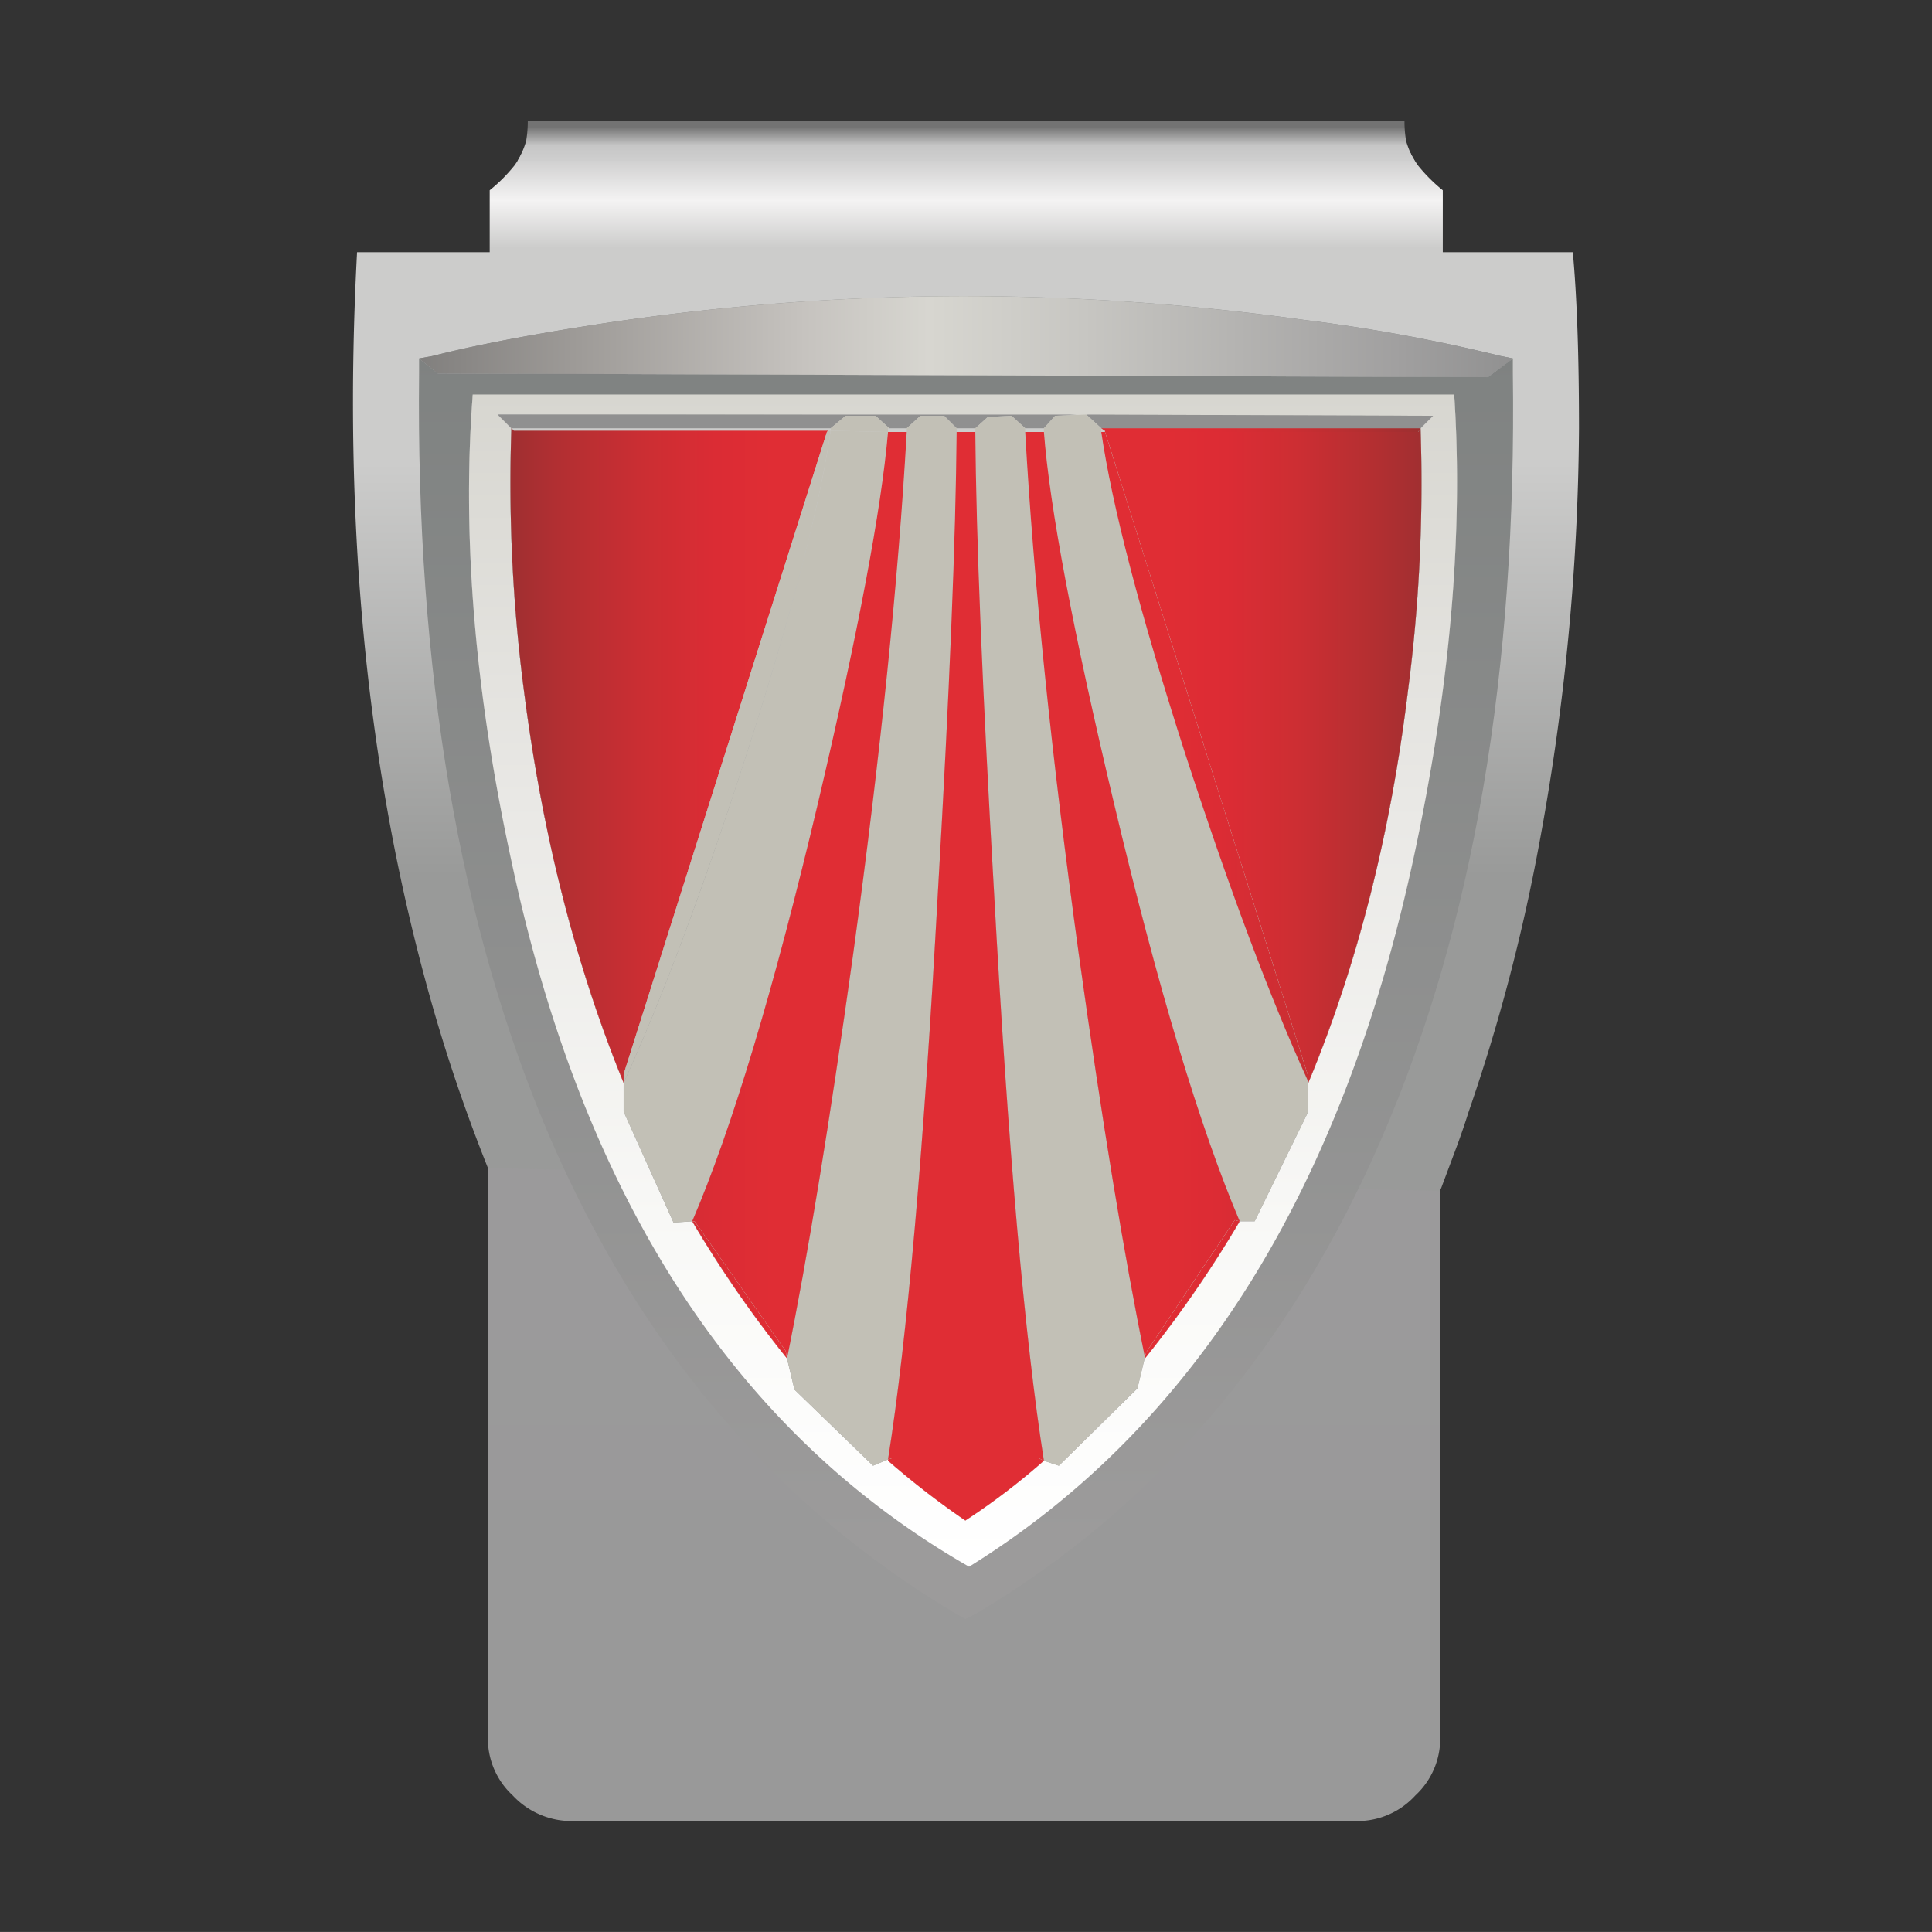 <svg id="Form_11" data-name="Form 11" xmlns="http://www.w3.org/2000/svg" xmlns:xlink="http://www.w3.org/1999/xlink" viewBox="0 0 283.465 283.46"><rect x="0" y="0" width="283.465" height="283.46" fill="#333333" stroke="none"/><defs><style>.cls-1{fill:url(#Unbenannter_Verlauf_12);}.cls-2{fill:url(#Unbenannter_Verlauf_5);}.cls-3{fill:url(#Unbenannter_Verlauf_4);}.cls-4{fill:url(#Unbenannter_Verlauf_24);}.cls-5{fill:url(#Unbenannter_Verlauf_44);}.cls-6{fill:url(#Unbenannter_Verlauf_44-2);}.cls-7{fill:url(#Unbenannter_Verlauf_45);}.cls-8{fill:#909090;}.cls-9{fill:#c2c0b6;}.cls-10{fill:url(#Unbenannter_Verlauf_44-3);}.cls-11{fill:url(#Unbenannter_Verlauf_31);}.cls-12{fill:url(#Unbenannter_Verlauf_44-4);}.cls-13{fill:url(#Unbenannter_Verlauf_45-2);}.cls-14{fill:url(#Unbenannter_Verlauf_52);}.cls-15{fill:url(#Unbenannter_Verlauf_44-5);}.cls-16{fill:url(#Unbenannter_Verlauf_45-3);}.cls-17{fill:url(#Unbenannter_Verlauf_52-2);}.cls-18{fill:url(#Unbenannter_Verlauf_44-6);}.cls-19{fill:url(#Unbenannter_Verlauf_45-4);}.cls-20{fill:url(#Unbenannter_Verlauf_52-3);}.cls-21{fill:url(#Unbenannter_Verlauf_45-5);}.cls-22{fill:url(#Unbenannter_Verlauf_52-4);}.cls-23{fill:url(#Unbenannter_Verlauf_44-8);}.cls-24{fill:url(#Unbenannter_Verlauf_45-6);}.cls-25{fill:url(#Unbenannter_Verlauf_52-6);}.cls-26{fill:url(#Unbenannter_Verlauf_52-7);}.cls-27{fill:url(#Unbenannter_Verlauf_52-8);}.cls-28{fill:url(#Unbenannter_Verlauf_52-9);}.cls-29{fill:url(#Unbenannter_Verlauf_52-10);}</style><linearGradient id="Unbenannter_Verlauf_12" x1="-61.126" y1="270.133" x2="-61.126" y2="290.396" gradientTransform="matrix(2.172, 0, 0, -2.174, 274.225, 818.37)" gradientUnits="userSpaceOnUse"><stop offset="0" stop-color="#999"/><stop offset="1" stop-color="#9b9a9b"/></linearGradient><linearGradient id="Unbenannter_Verlauf_5" x1="-113.071" y1="365.77" x2="-113.071" y2="336.49" gradientTransform="translate(-103.843 818.37) rotate(180) scale(2.172 2.174)" gradientUnits="userSpaceOnUse"><stop offset="0" stop-color="#cecece"/><stop offset="0.098" stop-color="#f4f3f3"/><stop offset="0.208" stop-color="#cccccb"/></linearGradient><linearGradient id="Unbenannter_Verlauf_4" x1="-60.995" y1="317.3" x2="-60.995" y2="345.208" gradientTransform="matrix(2.172, 0, 0, -2.174, 274.225, 818.37)" gradientUnits="userSpaceOnUse"><stop offset="0" stop-color="#999a99"/><stop offset="1" stop-color="#cccccb"/></linearGradient><linearGradient id="Unbenannter_Verlauf_24" x1="33.52" y1="265.932" x2="33.52" y2="261.131" gradientTransform="translate(175.271 284.54) rotate(180)" gradientUnits="userSpaceOnUse"><stop offset="0" stop-color="#737373"/><stop offset="0.573" stop-color="#c6c6c6"/><stop offset="1" stop-color="#cecece"/></linearGradient><linearGradient id="Unbenannter_Verlauf_44" x1="-126.349" y1="455.831" x2="-126.349" y2="400.568" gradientTransform="matrix(3.165, 0, 0, -3.165, 541.673, 1494.132)" gradientUnits="userSpaceOnUse"><stop offset="0" stop-color="#7f8281"/><stop offset="1" stop-color="#9c9b9b"/></linearGradient><linearGradient id="Unbenannter_Verlauf_44-2" x1="-126.488" y1="455.888" x2="-126.488" y2="400.626" xlink:href="#Unbenannter_Verlauf_44"/><linearGradient id="Unbenannter_Verlauf_45" x1="-126.488" y1="453.807" x2="-126.488" y2="399.47" gradientTransform="matrix(3.165, 0, 0, -3.165, 541.673, 1494.132)" gradientUnits="userSpaceOnUse"><stop offset="0" stop-color="#d7d6d0"/><stop offset="0.345" stop-color="#e9e8e5"/><stop offset="0.725" stop-color="#f9f9f7"/><stop offset="1" stop-color="#fff"/></linearGradient><linearGradient id="Unbenannter_Verlauf_44-3" x1="-126.351" y1="455.831" x2="-126.351" y2="400.568" xlink:href="#Unbenannter_Verlauf_44"/><linearGradient id="Unbenannter_Verlauf_31" x1="-154.778" y1="456.495" x2="-100.758" y2="456.495" gradientTransform="matrix(3.165, 0, 0, -3.165, 541.673, 1494.132)" gradientUnits="userSpaceOnUse"><stop offset="0" stop-color="#757473"/><stop offset="0.184" stop-color="#9c9996"/><stop offset="0.388" stop-color="#c6c3bf"/><stop offset="0.494" stop-color="#d7d6d0"/><stop offset="0.627" stop-color="#c7c6c2"/><stop offset="0.894" stop-color="#a1a0a0"/><stop offset="1" stop-color="#909090"/></linearGradient><linearGradient id="Unbenannter_Verlauf_44-4" x1="-140.106" y1="455.831" x2="-140.106" y2="400.568" xlink:href="#Unbenannter_Verlauf_44"/><linearGradient id="Unbenannter_Verlauf_45-2" x1="-140.106" y1="453.793" x2="-140.106" y2="399.484" xlink:href="#Unbenannter_Verlauf_45"/><linearGradient id="Unbenannter_Verlauf_52" x1="-149.344" y1="437.073" x2="-103.301" y2="437.073" gradientTransform="matrix(3.165, 0, 0, -3.165, 541.673, 1494.132)" gradientUnits="userSpaceOnUse"><stop offset="0" stop-color="#8f3030"/><stop offset="0.086" stop-color="#b12f32"/><stop offset="0.173" stop-color="#cb2e33"/><stop offset="0.247" stop-color="#db2c34"/><stop offset="0.306" stop-color="#e02d34"/><stop offset="0.702" stop-color="#e02d34"/><stop offset="0.761" stop-color="#dc2c34"/><stop offset="0.835" stop-color="#cc2e33"/><stop offset="0.914" stop-color="#b22f31"/><stop offset="0.996" stop-color="#923030"/><stop offset="1" stop-color="#8f3030"/></linearGradient><linearGradient id="Unbenannter_Verlauf_44-5" x1="-115.86" y1="455.151" x2="-115.86" y2="401.247" xlink:href="#Unbenannter_Verlauf_44"/><linearGradient id="Unbenannter_Verlauf_45-3" x1="-115.86" y1="453.851" x2="-115.86" y2="399.542" xlink:href="#Unbenannter_Verlauf_45"/><linearGradient id="Unbenannter_Verlauf_52-2" x1="-149.402" y1="412.332" x2="-103.359" y2="412.332" xlink:href="#Unbenannter_Verlauf_52"/><linearGradient id="Unbenannter_Verlauf_44-6" x1="-136.843" y1="455.831" x2="-136.843" y2="400.568" xlink:href="#Unbenannter_Verlauf_44"/><linearGradient id="Unbenannter_Verlauf_45-4" x1="-136.843" y1="453.114" x2="-136.843" y2="400.164" xlink:href="#Unbenannter_Verlauf_45"/><linearGradient id="Unbenannter_Verlauf_52-3" x1="-149.286" y1="412.303" x2="-103.243" y2="412.303" xlink:href="#Unbenannter_Verlauf_52"/><linearGradient id="Unbenannter_Verlauf_45-5" x1="-126.351" y1="452.94" x2="-126.351" y2="399.99" xlink:href="#Unbenannter_Verlauf_45"/><linearGradient id="Unbenannter_Verlauf_52-4" x1="-148.766" y1="403.054" x2="-103.879" y2="403.054" xlink:href="#Unbenannter_Verlauf_52"/><linearGradient id="Unbenannter_Verlauf_44-8" x1="-112.568" y1="455.831" x2="-112.568" y2="400.568" xlink:href="#Unbenannter_Verlauf_44"/><linearGradient id="Unbenannter_Verlauf_45-6" x1="-112.568" y1="453.114" x2="-112.568" y2="400.164" xlink:href="#Unbenannter_Verlauf_45"/><linearGradient id="Unbenannter_Verlauf_52-6" x1="-148.766" y1="452.16" x2="-103.879" y2="452.16" xlink:href="#Unbenannter_Verlauf_52"/><linearGradient id="Unbenannter_Verlauf_52-7" x1="-149.344" y1="428.228" x2="-103.301" y2="428.228" xlink:href="#Unbenannter_Verlauf_52"/><linearGradient id="Unbenannter_Verlauf_52-8" x1="-149.344" y1="430.598" x2="-103.301" y2="430.598" xlink:href="#Unbenannter_Verlauf_52"/><linearGradient id="Unbenannter_Verlauf_52-9" x1="-148.766" y1="430.627" x2="-103.879" y2="430.627" xlink:href="#Unbenannter_Verlauf_52"/><linearGradient id="Unbenannter_Verlauf_52-10" x1="-148.766" y1="437.015" x2="-103.879" y2="437.015" xlink:href="#Unbenannter_Verlauf_52"/></defs><title>axion-clip-form-11-referenz-01</title><g id="Clip"><g id="Clips_Clip_11_0_Layer0_0_FILL" data-name="Clips Clip 11 0 Layer0 0 FILL"><path class="cls-1" d="M198.851,267.185a11.536,11.536,0,0,0,8.821-3.765,11.339,11.339,0,0,0,3.632-8.698V174.748l-10.245-3.914s-35.592-14.507-59.808.639c-4.151-2.25-17.692-1.639-17.692-1.639l-24-2.333-27.971,3.872v83.349a11.339,11.339,0,0,0,3.632,8.698,11.8,11.8,0,0,0,8.821,3.765H198.851"/><path class="cls-2" d="M71.849,38.001V27.913a23.679,23.679,0,0,0,3.632-3.635,14.502,14.502,0,0,0,1.168-1.947H206.886a14.503,14.503,0,0,0,1.168,1.947,23.679,23.679,0,0,0,3.632,3.635V38.001Z"/><path class="cls-3" d="M211.305,174.748v-.13a.374.374,0,0,1,.13-.26l2.335-6.232q.908-2.467,1.686-4.933a268.936,268.936,0,0,0,10.248-38.689,344.275,344.275,0,0,0,5.967-61.668q0-15.969-.908-25.836H52.39q-3.113,58.293,9.989,106.718a246.701,246.701,0,0,0,9.211,27.653"/></g><path class="cls-4" d="M207.55,23.574A12.396,12.396,0,0,1,206.305,20.68a17.239,17.239,0,0,1-.238-2.894H77.436A17.238,17.238,0,0,1,77.197,20.68a12.396,12.396,0,0,1-1.246,2.894Z"/></g><g id="Logo_1" data-name="Logo 1"><g id="Layer0_0_MEMBER_0_FILL" data-name="Layer0 0 MEMBER 0 FILL"><path class="cls-5" d="M221.963,52.592,218.303,55.336,64.237,54.787l-2.745-2.195V54.604q-.732,65.861,19.212,112.33,20.127,46.469,59.65,69.886l1.281.732,1.464-.732q39.523-23.417,59.65-69.886T221.963,54.604V52.592M75.033,126.319Q66.982,89.181,69.361,57.897H213.363q2.013,30.735-5.855,67.508Q191.772,199.132,142.185,229.868,90.769,200.413,75.033,126.319Z"/></g><g id="Layer0_0_MEMBER_1_FILL" data-name="Layer0 0 MEMBER 1 FILL"><path class="cls-6" d="M69.361,57.897Q66.982,89.181,75.033,126.319q15.736,74.094,67.152,103.548,49.586-30.735,65.322-104.463,7.868-36.772,5.855-67.508H69.361m139.062,4.94a234.796,234.796,0,0,1-1.83,38.419q-3.842,31.65-14.638,57.628v4.208l-7.868,16.099h-2.196a170.233,170.233,0,0,1-13.906,20.124v-.183l-1.098,4.574L155.359,215.049l-2.196-.732a100.154,100.154,0,0,1-11.527,8.781,121.677,121.677,0,0,1-11.345-8.781v-.183l-2.196.915-11.527-11.16-1.098-4.574a170.233,170.233,0,0,1-13.906-20.124l-2.745.183-7.319-16.282v-4.208q-10.613-25.979-14.638-57.628a234.795,234.795,0,0,1-1.83-38.419l-2.013-2.012,137.232.183Z"/></g><g id="Layer0_0_MEMBER_2_FILL" data-name="Layer0 0 MEMBER 2 FILL"><path class="cls-7" d="M69.361,57.897Q66.982,89.181,75.033,126.319q15.736,74.094,67.152,103.548,49.586-30.735,65.322-104.463,7.868-36.772,5.855-67.508H69.361m139.062,4.94a234.796,234.796,0,0,1-1.83,38.419q-3.842,31.65-14.638,57.628v4.208l-7.868,16.099h-2.196a170.233,170.233,0,0,1-13.906,20.124v-.183l-1.098,4.574L155.359,215.049l-2.196-.732a100.154,100.154,0,0,1-11.527,8.781,121.677,121.677,0,0,1-11.345-8.781v-.183l-2.196.915-11.527-11.16-1.098-4.574a170.233,170.233,0,0,1-13.906-20.124l-2.745.183-7.319-16.282v-4.208q-10.613-25.979-14.638-57.628a234.795,234.795,0,0,1-1.83-38.419l-2.013-2.012,137.232.183Z"/></g><g id="Layer0_0_MEMBER_3_FILL" data-name="Layer0 0 MEMBER 3 FILL"><path class="cls-8" d="M154.81,61.007l3.294-.183H73.02L75.033,62.837h46.842l2.196-1.829h4.391l2.013,1.829h2.562l2.013-1.829h3.477l1.83,1.829H143.1l1.83-1.647,3.477-.183,2.013,1.829h2.745Z"/></g><g id="Layer0_0_MEMBER_4_FILL" data-name="Layer0 0 MEMBER 4 FILL"><path class="cls-8" d="M159.385,60.824l2.196,2.012h46.842l1.83-1.829Z"/></g><g id="Layer0_0_MEMBER_5_FILL" data-name="Layer0 0 MEMBER 5 FILL"><path class="cls-9" d="M150.419,63.385H143.1q.183,23.234,2.745,67.508,3.111,56.714,7.319,83.424l2.196.732,11.527-11.343,1.098-4.574q-4.574-22.32-9.698-59.092Q152.249,96.133,150.419,63.385Z"/></g><g id="Layer0_0_MEMBER_6_FILL" data-name="Layer0 0 MEMBER 6 FILL"><path class="cls-9" d="M130.292,63.385l-8.417-.183q-2.379,16.465-12.259,47.2-9.515,29.638-18.115,48.481v4.208l7.319,16.282,2.745-.183q8.783-20.49,18.481-61.47Q128.828,80.4,130.292,63.385Z"/></g><g id="Layer0_0_MEMBER_7_FILL" data-name="Layer0 0 MEMBER 7 FILL"><path class="cls-9" d="M140.355,63.385h-7.319q-1.83,32.565-7.868,76.655-5.123,36.772-9.698,59.275l1.098,4.574L128.096,215.049l2.196-.915q4.208-26.527,7.319-83.241Q140.172,86.62,140.355,63.385Z"/></g><g id="Layer0_0_MEMBER_8_FILL" data-name="Layer0 0 MEMBER 8 FILL"><path class="cls-9" d="M161.581,63.385h-8.417q1.281,16.648,10.247,54.335,9.698,40.797,18.481,61.47h2.196l7.868-16.099V158.701q-8.417-18.478-18.115-48.298Q163.959,79.668,161.581,63.385Z"/></g><g id="Layer0_0_MEMBER_9_FILL" data-name="Layer0 0 MEMBER 9 FILL"><path class="cls-9" d="M159.385,60.824l-4.574.183-1.647,1.829v.549h8.417v-.549Z"/></g><g id="Layer0_0_MEMBER_10_FILL" data-name="Layer0 0 MEMBER 10 FILL"><path class="cls-9" d="M150.419,63.385v-.549l-2.013-1.829-3.477.183L143.1,62.837v.549Z"/></g><g id="Layer0_0_MEMBER_11_FILL" data-name="Layer0 0 MEMBER 11 FILL"><path class="cls-9" d="M140.355,62.837l-1.83-1.829H135.049l-2.013,1.829v.549h7.319Z"/></g><g id="Layer0_0_MEMBER_12_FILL" data-name="Layer0 0 MEMBER 12 FILL"><path class="cls-9" d="M130.292,62.837h.183l-2.013-1.829h-4.391l-2.196,1.829v.366l8.417.183Z"/></g><g id="Layer0_0_MEMBER_13_FILL" data-name="Layer0 0 MEMBER 13 FILL"><path class="cls-10" d="M221.963,52.592l-1.83-.366a249.439,249.439,0,0,0-28.91-5.305,363.368,363.368,0,0,0-49.586-3.476,356.186,356.186,0,0,0-55.625,4.391q-13.906,2.195-22.506,4.391l-2.013.366,2.745,2.195,154.066.549Z"/></g><g id="Layer0_0_MEMBER_14_FILL" data-name="Layer0 0 MEMBER 14 FILL"><path class="cls-11" d="M221.963,52.592l-1.83-.366a249.439,249.439,0,0,0-28.91-5.305,363.368,363.368,0,0,0-49.586-3.476,356.186,356.186,0,0,0-55.625,4.391q-13.906,2.195-22.506,4.391l-2.013.366,2.745,2.195,154.066.549Z"/></g><g id="Layer0_0_MEMBER_15_FILL" data-name="Layer0 0 MEMBER 15 FILL"><path class="cls-12" d="M91.501,157.603l29.825-94.218.183-.183H75.399l-.366-.366a234.795,234.795,0,0,0,1.83,38.419q4.025,31.65,14.638,57.628Z"/></g><g id="Layer0_0_MEMBER_16_FILL" data-name="Layer0 0 MEMBER 16 FILL"><path class="cls-13" d="M91.501,157.603l29.825-94.218.183-.183H75.399l-.366-.366a234.795,234.795,0,0,0,1.83,38.419q4.025,31.65,14.638,57.628Z"/></g><g id="Layer0_0_MEMBER_17_FILL" data-name="Layer0 0 MEMBER 17 FILL"><path class="cls-14" d="M91.501,157.603l29.825-94.218.183-.183H75.399l-.366-.366a234.795,234.795,0,0,0,1.83,38.419q4.025,31.65,14.638,57.628Z"/></g><g id="Layer0_0_MEMBER_18_FILL" data-name="Layer0 0 MEMBER 18 FILL"><path class="cls-15" d="M181.159,179.008l-12.991,19.392-.183.732v.183a170.233,170.233,0,0,0,13.906-20.124Z"/></g><g id="Layer0_0_MEMBER_19_FILL" data-name="Layer0 0 MEMBER 19 FILL"><path class="cls-16" d="M181.159,179.008l-12.991,19.392-.183.732v.183a170.233,170.233,0,0,0,13.906-20.124Z"/></g><g id="Layer0_0_MEMBER_20_FILL" data-name="Layer0 0 MEMBER 20 FILL"><path class="cls-17" d="M181.159,179.008l-12.991,19.392-.183.732v.183a170.233,170.233,0,0,0,13.906-20.124Z"/></g><g id="Layer0_0_MEMBER_21_FILL" data-name="Layer0 0 MEMBER 21 FILL"><path class="cls-18" d="M115.288,198.218l-13.357-19.027h-.366a170.233,170.233,0,0,0,13.906,20.124Z"/></g><g id="Layer0_0_MEMBER_22_FILL" data-name="Layer0 0 MEMBER 22 FILL"><path class="cls-19" d="M115.288,198.218l-13.357-19.027h-.366a170.233,170.233,0,0,0,13.906,20.124Z"/></g><g id="Layer0_0_MEMBER_23_FILL" data-name="Layer0 0 MEMBER 23 FILL"><path class="cls-20" d="M115.288,198.218l-13.357-19.027h-.366a170.233,170.233,0,0,0,13.906,20.124Z"/></g><g id="Layer0_0_MEMBER_24_FILL" data-name="Layer0 0 MEMBER 24 FILL"><path class="cls-10" d="M153.164,214.317l-.732-.366H130.841l-.549.183v.183a121.677,121.677,0,0,0,11.345,8.781A100.154,100.154,0,0,0,153.164,214.317Z"/></g><g id="Layer0_0_MEMBER_25_FILL" data-name="Layer0 0 MEMBER 25 FILL"><path class="cls-21" d="M153.164,214.317l-.732-.366H130.841l-.549.183v.183a121.677,121.677,0,0,0,11.345,8.781A100.154,100.154,0,0,0,153.164,214.317Z"/></g><g id="Layer0_0_MEMBER_26_FILL" data-name="Layer0 0 MEMBER 26 FILL"><path class="cls-22" d="M153.164,214.317l-.732-.366H130.841l-.549.183v.183a121.677,121.677,0,0,0,11.345,8.781A100.154,100.154,0,0,0,153.164,214.317Z"/></g><g id="Layer0_0_MEMBER_27_FILL" data-name="Layer0 0 MEMBER 27 FILL"><path class="cls-23" d="M191.954,157.969v.915q10.796-25.979,14.638-57.628a234.796,234.796,0,0,0,1.83-38.419l-.366.549H162.129Z"/></g><g id="Layer0_0_MEMBER_28_FILL" data-name="Layer0 0 MEMBER 28 FILL"><path class="cls-24" d="M191.954,157.969v.915q10.796-25.979,14.638-57.628a234.796,234.796,0,0,0,1.83-38.419l-.366.549H162.129Z"/></g><g id="Layer0_0_MEMBER_29_FILL" data-name="Layer0 0 MEMBER 29 FILL"><path class="cls-14" d="M191.954,157.969v.915q10.796-25.979,14.638-57.628a234.796,234.796,0,0,0,1.83-38.419l-.366.549H162.129Z"/></g><g id="Layer0_0_MEMBER_30_FILL" data-name="Layer0 0 MEMBER 30 FILL"><path class="cls-8" d="M208.422,62.837h-46.842l.549.366v.183h45.927Z"/></g><g id="Layer0_0_MEMBER_31_FILL" data-name="Layer0 0 MEMBER 31 FILL"><path class="cls-25" d="M208.422,62.837h-46.842l.549.366v.183h45.927Z"/></g><g id="Layer0_0_MEMBER_32_FILL" data-name="Layer0 0 MEMBER 32 FILL"><path class="cls-9" d="M130.841,213.951h21.591l.732.366q-4.208-26.71-7.319-83.424Q143.283,86.62,143.1,63.385h-2.745q-.183,23.234-2.745,67.508-3.111,56.714-7.319,83.241Z"/></g><g id="Layer0_0_MEMBER_33_FILL" data-name="Layer0 0 MEMBER 33 FILL"><path class="cls-26" d="M130.841,213.951h21.591l.732.366q-4.208-26.71-7.319-83.424Q143.283,86.62,143.1,63.385h-2.745q-.183,23.234-2.745,67.508-3.111,56.714-7.319,83.241Z"/></g><g id="Layer0_0_MEMBER_34_FILL" data-name="Layer0 0 MEMBER 34 FILL"><path class="cls-9" d="M125.168,140.04q6.038-44.09,7.868-76.655h-2.745q-1.464,17.014-10.247,54.335-9.698,40.98-18.481,61.47h.366l13.357,19.027.183,1.098Q120.045,176.813,125.168,140.04Z"/></g><g id="Layer0_0_MEMBER_35_FILL" data-name="Layer0 0 MEMBER 35 FILL"><path class="cls-27" d="M125.168,140.04q6.038-44.09,7.868-76.655h-2.745q-1.464,17.014-10.247,54.335-9.698,40.98-18.481,61.47h.366l13.357,19.027.183,1.098Q120.045,176.813,125.168,140.04Z"/></g><g id="Layer0_0_MEMBER_36_FILL" data-name="Layer0 0 MEMBER 36 FILL"><path class="cls-9" d="M153.164,63.385H150.419q1.83,32.748,7.868,76.655,5.123,36.772,9.698,59.092l.183-.732,12.991-19.392.732.183q-8.783-20.673-18.481-61.47Q154.444,80.034,153.164,63.385Z"/></g><g id="Layer0_0_MEMBER_37_FILL" data-name="Layer0 0 MEMBER 37 FILL"><path class="cls-28" d="M153.164,63.385H150.419q1.83,32.748,7.868,76.655,5.123,36.772,9.698,59.092l.183-.732,12.991-19.392.732.183q-8.783-20.673-18.481-61.47Q154.444,80.034,153.164,63.385Z"/></g><g id="Layer0_0_MEMBER_38_FILL" data-name="Layer0 0 MEMBER 38 FILL"><path class="cls-9" d="M191.954,157.969,162.129,63.385h-.549q2.379,16.282,12.259,47.018,9.698,29.82,18.115,48.298Z"/></g><g id="Layer0_0_MEMBER_39_FILL" data-name="Layer0 0 MEMBER 39 FILL"><path class="cls-29" d="M191.954,157.969,162.129,63.385h-.549q2.379,16.282,12.259,47.018,9.698,29.82,18.115,48.298Z"/></g><g id="Layer0_0_MEMBER_40_FILL" data-name="Layer0 0 MEMBER 40 FILL"><path class="cls-9" d="M109.615,110.403q9.881-30.735,12.259-47.2h-.366l-.183.183-29.825,94.218v1.281Q100.101,140.04,109.615,110.403Z"/></g><g id="Layer0_0_MEMBER_41_FILL" data-name="Layer0 0 MEMBER 41 FILL"><path class="cls-29" d="M109.615,110.403q9.881-30.735,12.259-47.2h-.366l-.183.183-29.825,94.218v1.281Q100.101,140.04,109.615,110.403Z"/></g></g></svg>